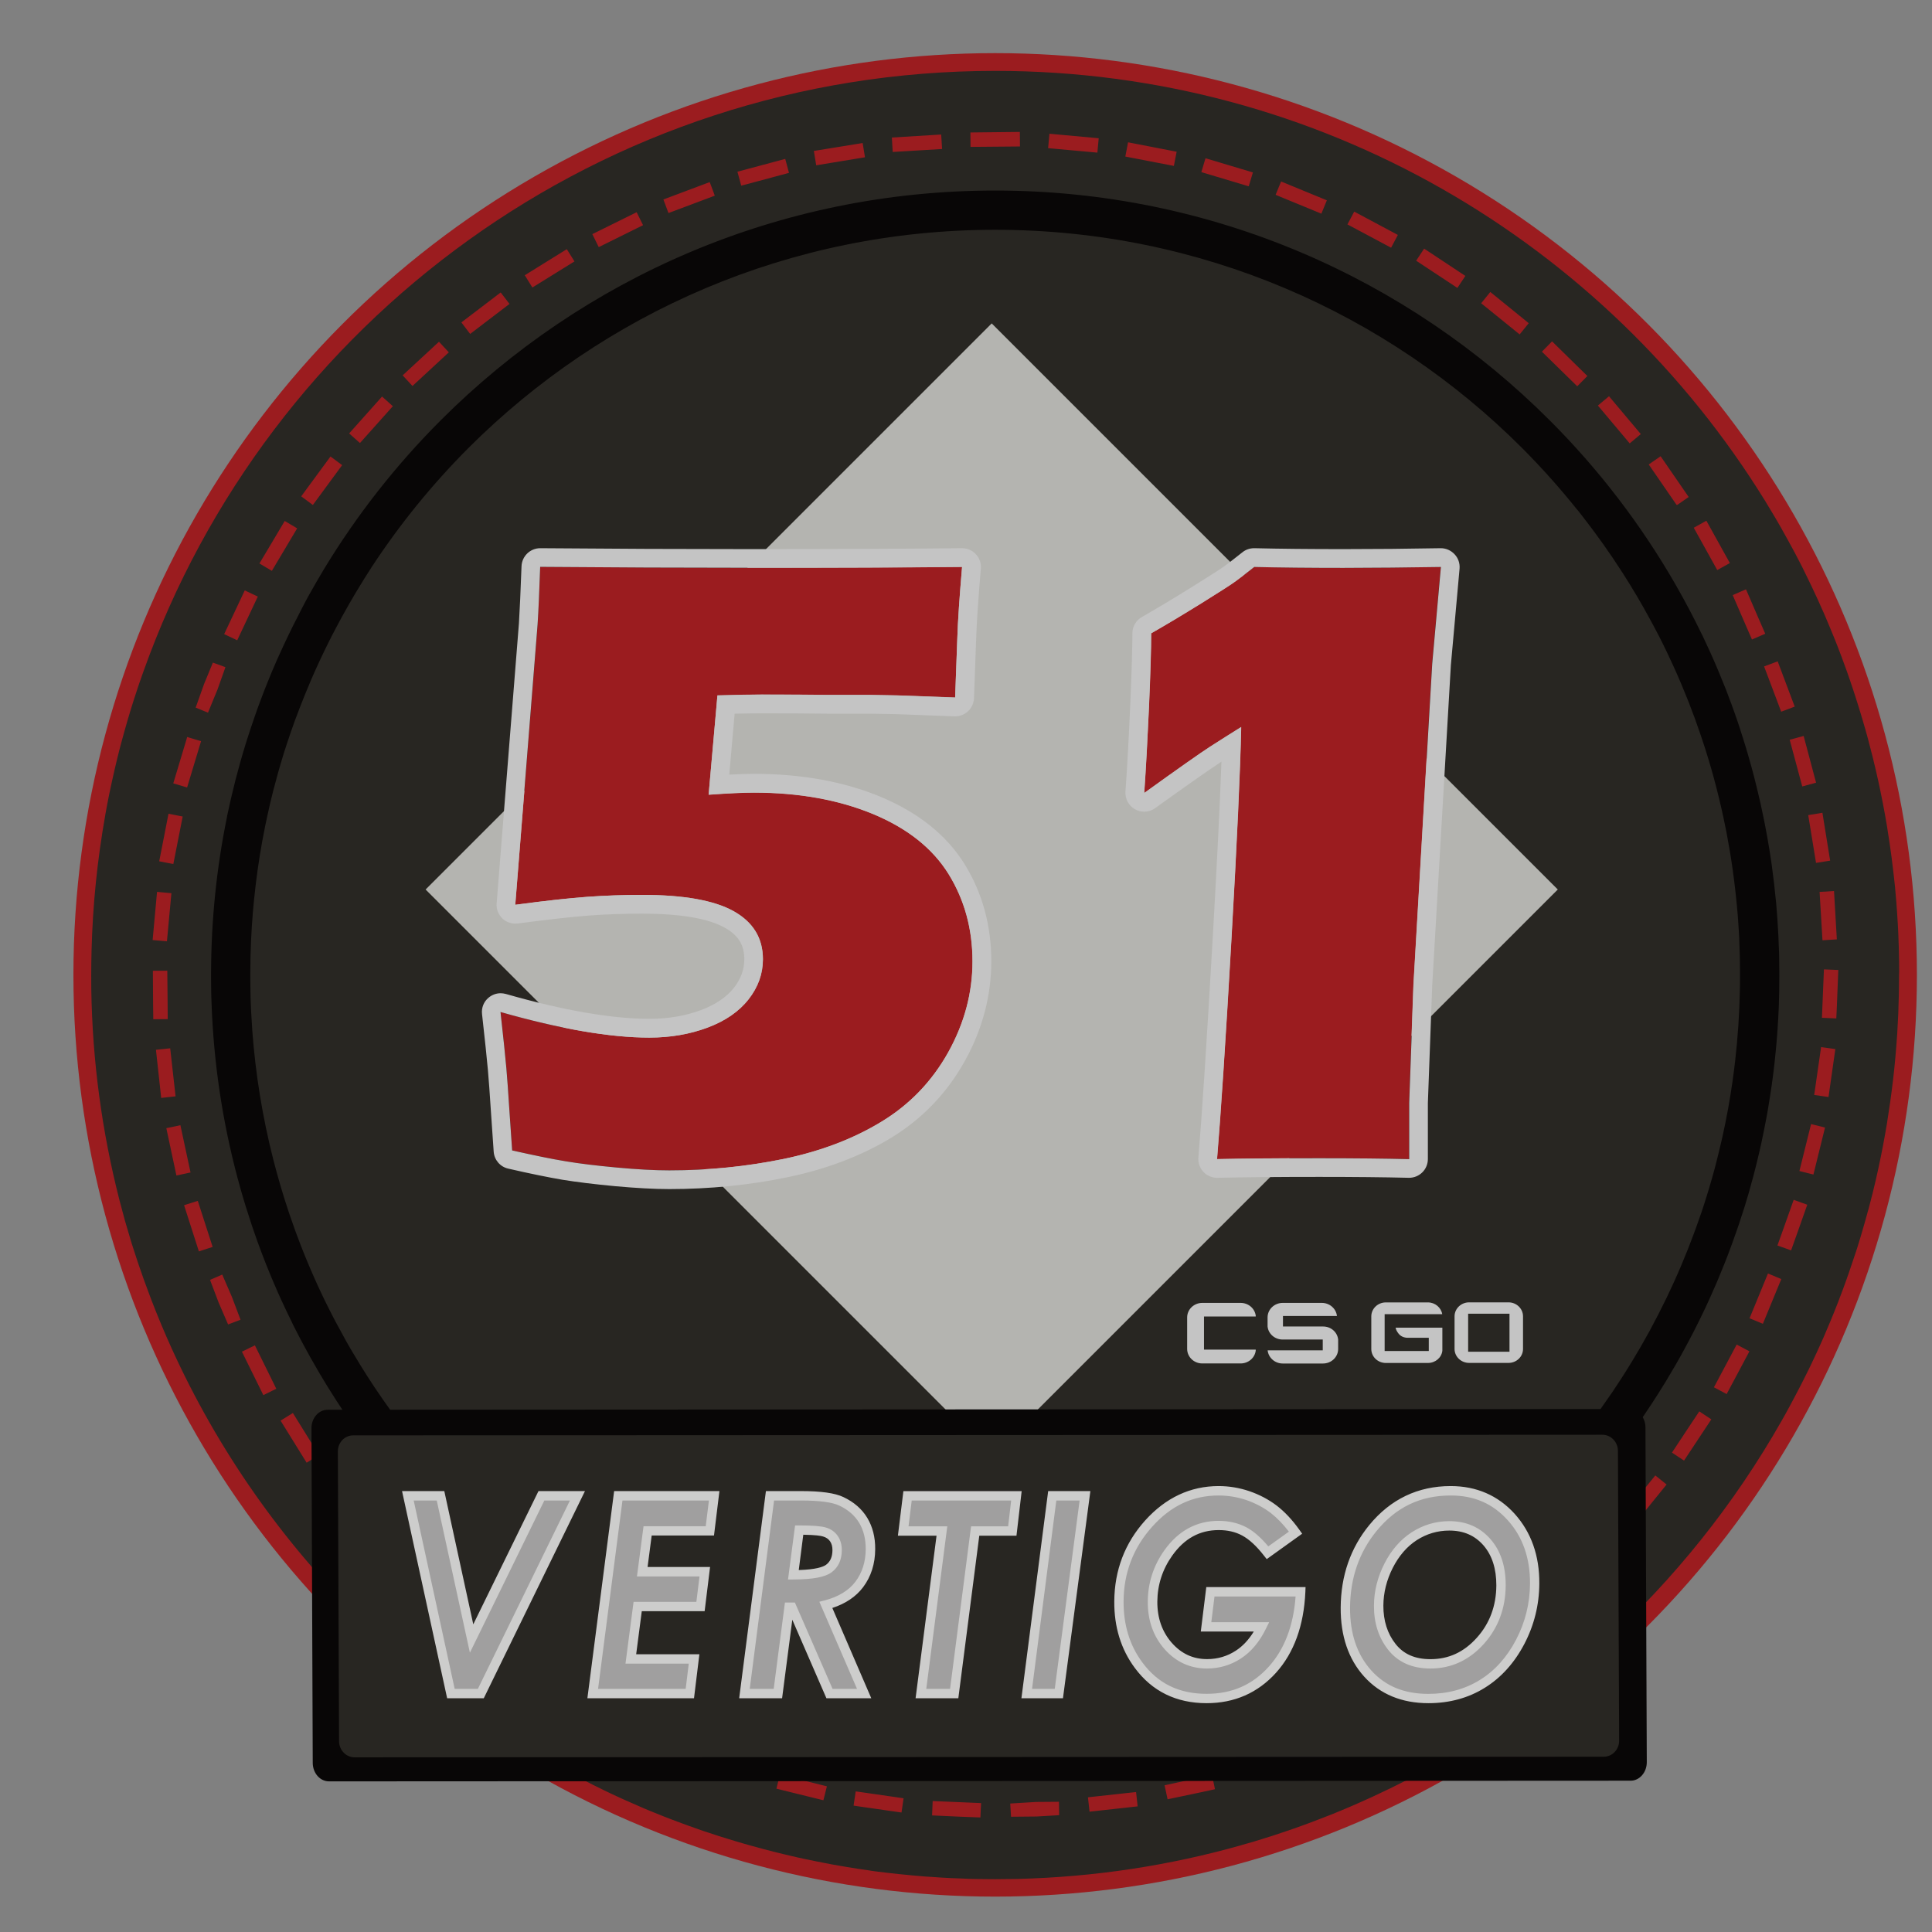<?xml version="1.0" encoding="utf-8"?>
<!-- Generator: Adobe Illustrator 16.0.0, SVG Export Plug-In . SVG Version: 6.00 Build 0)  -->
<!DOCTYPE svg PUBLIC "-//W3C//DTD SVG 1.1//EN" "http://www.w3.org/Graphics/SVG/1.1/DTD/svg11.dtd">
<svg version="1.1" id="Layer_1" xmlns="http://www.w3.org/2000/svg" xmlns:xlink="http://www.w3.org/1999/xlink" x="0px" y="0px"
	 width="32px" height="32px" viewBox="0 0 32 32" enable-background="new 0 0 32 32" xml:space="preserve">
<rect x="0" y="0" width="32" height="32" fill="#808080" stroke="none"/>
<g id="Shape_24_2_">
	<g>
		<circle fill-rule="evenodd" clip-rule="evenodd" fill="#9B1C1F" cx="16.483" cy="16.147" r="15.267"/>
	</g>
</g>
<g id="Shape_24_copy_2_">
	<g>
		<circle fill-rule="evenodd" clip-rule="evenodd" fill="#080606" cx="16.336" cy="16.098" r="13.32"/>
	</g>
</g>
<g id="Shape_23_2_">
	<g>
		<path fill-rule="evenodd" clip-rule="evenodd" fill="#282622" d="M31.456,16.094c0-0.104-0.001-0.208-0.004-0.313
			c-0.001-0.073-0.004-0.147-0.007-0.221c-0.002-0.045-0.002-0.09-0.005-0.134c0-0.007,0-0.014-0.001-0.019
			c-0.001-0.038-0.004-0.076-0.006-0.114c-0.004-0.067-0.008-0.135-0.013-0.202c-0.004-0.051-0.007-0.101-0.011-0.151
			c-0.006-0.084-0.014-0.169-0.022-0.254c-0.006-0.063-0.014-0.128-0.021-0.192c-0.004-0.033-0.008-0.067-0.012-0.102
			c-0.015-0.131-0.032-0.26-0.051-0.39c-0.001-0.012-0.003-0.023-0.005-0.035c-0.011-0.073-0.022-0.146-0.034-0.219
			c-0.002-0.017-0.005-0.032-0.007-0.048c-0.022-0.136-0.047-0.271-0.073-0.406c-0.003-0.015-0.005-0.03-0.009-0.044
			c-0.042-0.217-0.09-0.434-0.142-0.646c-0.005-0.022-0.011-0.045-0.016-0.066c-0.051-0.207-0.106-0.412-0.167-0.615
			c-0.009-0.03-0.018-0.062-0.028-0.094c-0.03-0.101-0.062-0.201-0.094-0.301c-0.012-0.036-0.023-0.073-0.035-0.108
			c-0.018-0.057-0.038-0.113-0.057-0.169c-0.015-0.043-0.03-0.087-0.045-0.129c-0.028-0.079-0.058-0.159-0.087-0.238
			c-0.019-0.05-0.038-0.101-0.057-0.15c-0.019-0.048-0.038-0.097-0.057-0.145c-0.026-0.065-0.053-0.13-0.08-0.194
			c-0.023-0.055-0.046-0.109-0.069-0.164c-0.024-0.058-0.049-0.114-0.075-0.17c-0.018-0.041-0.036-0.082-0.054-0.122
			c-0.038-0.083-0.076-0.165-0.115-0.246c-0.017-0.037-0.035-0.072-0.052-0.107c-0.03-0.063-0.061-0.125-0.092-0.188
			c-0.017-0.031-0.033-0.063-0.049-0.096c-0.043-0.084-0.087-0.167-0.132-0.249c-0.018-0.033-0.036-0.065-0.054-0.099
			c-0.039-0.071-0.078-0.141-0.117-0.21c-0.016-0.028-0.032-0.056-0.048-0.084c-0.044-0.078-0.09-0.153-0.136-0.229
			c-0.018-0.031-0.037-0.062-0.055-0.091c-0.01-0.017-0.02-0.033-0.029-0.05h-0.001c-2.637-4.271-7.36-7.116-12.748-7.116
			c-6.507,0-12.044,4.151-14.109,9.95c-0.005,0.013-0.009,0.026-0.014,0.039c-0.042,0.117-0.082,0.234-0.12,0.353
			c-0.01,0.031-0.02,0.061-0.03,0.092c-0.018,0.057-0.036,0.113-0.053,0.17c-0.017,0.055-0.033,0.11-0.049,0.165
			c-0.019,0.063-0.037,0.126-0.054,0.19c-0.019,0.069-0.038,0.139-0.057,0.209c-0.01,0.036-0.019,0.072-0.028,0.108
			c-0.025,0.101-0.05,0.201-0.073,0.302c-0.004,0.016-0.007,0.03-0.01,0.045C1.864,12.899,1.841,13,1.82,13.103l-0.009,0.041
			c-0.024,0.117-0.046,0.233-0.067,0.352c0,0.001,0,0.001,0,0.002c-0.131,0.736-0.209,1.489-0.228,2.257v0.011
			c-0.003,0.127-0.005,0.254-0.005,0.381c0,0,0,0,0,0.001c0,0.006,0,0.011,0,0.016c0,0.073,0,0.145,0.001,0.218
			c0.018,1.198,0.178,2.362,0.462,3.478c0.001,0.005,0.002,0.011,0.004,0.016c0.029,0.113,0.06,0.228,0.091,0.34
			c0.004,0.014,0.008,0.027,0.012,0.041c0.027,0.096,0.055,0.19,0.084,0.285c0.006,0.021,0.012,0.042,0.019,0.062
			c0.03,0.095,0.06,0.188,0.092,0.283c0.013,0.039,0.026,0.078,0.04,0.117c0.021,0.063,0.042,0.124,0.065,0.186
			c0.026,0.072,0.053,0.146,0.08,0.217c0.015,0.043,0.031,0.086,0.048,0.128c0.022,0.059,0.045,0.117,0.069,0.176
			c0.005,0.015,0.011,0.028,0.017,0.042c0.051,0.126,0.103,0.252,0.157,0.376c0.004,0.008,0.008,0.019,0.012,0.027
			c0.75,1.711,1.808,3.251,3.102,4.552v2.255c0,0.127,0.082,0.23,0.181,0.23h3.081c0.168,0.096,0.339,0.188,0.512,0.276H9.639
			c0.006,0.004,0.013,0.007,0.02,0.01c0.007,0.005,0.015,0.008,0.022,0.012c0.095,0.049,0.19,0.096,0.286,0.143
			c0.011,0.005,0.021,0.011,0.032,0.016c0.097,0.047,0.194,0.093,0.292,0.137c0.018,0.008,0.036,0.016,0.053,0.024
			c0.098,0.044,0.196,0.087,0.294,0.129c0.012,0.005,0.024,0.01,0.037,0.016c0.091,0.038,0.183,0.076,0.275,0.112
			c0.017,0.006,0.034,0.014,0.052,0.021c0.094,0.037,0.189,0.073,0.285,0.108c0.027,0.01,0.054,0.02,0.081,0.03
			c0.093,0.033,0.186,0.066,0.279,0.099c0.027,0.009,0.054,0.018,0.08,0.026c0.075,0.024,0.149,0.05,0.224,0.073
			c0.032,0.011,0.065,0.021,0.098,0.03c0.085,0.027,0.172,0.053,0.259,0.078c0.042,0.013,0.085,0.024,0.127,0.036
			c0.072,0.02,0.144,0.04,0.216,0.059c0.058,0.016,0.116,0.03,0.174,0.045c0.05,0.013,0.101,0.025,0.151,0.037
			c0.078,0.019,0.157,0.036,0.235,0.055c0.049,0.011,0.097,0.021,0.146,0.032c0.059,0.012,0.118,0.024,0.178,0.036
			c0.034,0.007,0.067,0.013,0.102,0.02c0.104,0.021,0.207,0.04,0.312,0.057c0.029,0.006,0.058,0.011,0.087,0.015
			c0.122,0.021,0.245,0.039,0.367,0.056c0.013,0.003,0.027,0.005,0.041,0.007c0.07,0.009,0.139,0.019,0.208,0.026
			c0.017,0.001,0.034,0.004,0.05,0.006c0.122,0.015,0.244,0.027,0.366,0.038c0.028,0.004,0.056,0.006,0.083,0.008
			c0.109,0.011,0.22,0.019,0.331,0.025c0.032,0.002,0.065,0.005,0.097,0.007c0.061,0.003,0.123,0.007,0.184,0.01
			c0.055,0.003,0.11,0.005,0.165,0.006c0.074,0.004,0.148,0.006,0.223,0.008c0.067,0.001,0.134,0.002,0.201,0.002
			c0.038,0.001,0.077,0.001,0.115,0.001h0.016c0.1,0,0.201-0.001,0.3-0.003c0.022,0,0.045-0.001,0.067-0.001
			c1.281-0.031,2.522-0.223,3.704-0.557c0.007-0.002,0.014-0.004,0.021-0.007c0.115-0.031,0.229-0.064,0.343-0.101
			c0.001,0,0.001-0.001,0.001-0.001c0.102-0.03,0.204-0.063,0.305-0.098c0.025-0.009,0.05-0.017,0.075-0.025
			c0.091-0.03,0.181-0.063,0.271-0.095c0.038-0.014,0.075-0.027,0.112-0.041c0.066-0.024,0.133-0.05,0.199-0.076
			c0.062-0.023,0.124-0.048,0.186-0.072c0.044-0.019,0.087-0.035,0.131-0.054c0.103-0.043,0.205-0.086,0.306-0.131
			c0.015-0.006,0.031-0.013,0.045-0.02c0.064-0.028,0.127-0.057,0.191-0.086c0.005-0.002,0.009-0.004,0.014-0.007
			c0.371-0.171,0.733-0.357,1.086-0.557h2.526c0.1,0,0.181-0.104,0.181-0.23v-1.727c1.176-1.069,2.178-2.321,2.965-3.708
			c0,0,0,0,0,0c0.04-0.069,0.079-0.141,0.117-0.211c0.018-0.033,0.036-0.066,0.054-0.1c0.032-0.06,0.063-0.12,0.095-0.18
			c0.019-0.036,0.038-0.072,0.057-0.11c0.041-0.081,0.082-0.162,0.123-0.245c0.018-0.038,0.036-0.075,0.054-0.113
			c0.027-0.058,0.054-0.115,0.081-0.172c0.018-0.04,0.036-0.079,0.054-0.119c0.037-0.081,0.073-0.162,0.107-0.245
			c0.02-0.044,0.038-0.088,0.056-0.132c0.022-0.052,0.043-0.104,0.065-0.158c0.022-0.056,0.044-0.111,0.066-0.167
			c0.027-0.068,0.052-0.137,0.078-0.205c0.019-0.052,0.038-0.102,0.056-0.154c0.016-0.044,0.032-0.088,0.047-0.133
			c0.031-0.089,0.062-0.18,0.091-0.27c0.013-0.038,0.025-0.078,0.039-0.116c0.019-0.061,0.037-0.12,0.056-0.181
			c0.009-0.031,0.019-0.063,0.028-0.095c0.034-0.114,0.066-0.229,0.098-0.345c0.006-0.021,0.012-0.042,0.018-0.064
			c0.019-0.069,0.037-0.139,0.054-0.209c0.003-0.013,0.006-0.025,0.01-0.039c0.034-0.139,0.067-0.277,0.097-0.418
			c0.002-0.011,0.004-0.021,0.006-0.03c0.05-0.23,0.094-0.464,0.133-0.698c0-0.005,0.001-0.008,0.002-0.012
			c0.038-0.236,0.072-0.475,0.1-0.714c0.001-0.004,0.001-0.01,0.002-0.015c0.027-0.233,0.048-0.468,0.064-0.704
			c0.001-0.018,0.003-0.036,0.004-0.054c0.014-0.219,0.023-0.437,0.027-0.657c0.001-0.049,0.002-0.1,0.002-0.148
			c0.001-0.053,0.001-0.105,0.001-0.158v-0.007C31.456,16.128,31.456,16.111,31.456,16.094z M30.382,14.842
			c0.014,0.239,0.028,0.479,0.042,0.717c-0.079,0.005-0.159,0.009-0.238,0.015c-0.016-0.267-0.032-0.534-0.048-0.801l0.239-0.015
			C30.379,14.786,30.38,14.814,30.382,14.842z M30.185,13.462c0.043,0.265,0.085,0.528,0.128,0.793
			c-0.079,0.013-0.157,0.024-0.234,0.037c-0.043-0.264-0.086-0.527-0.129-0.791C30.028,13.487,30.106,13.475,30.185,13.462z
			 M29.874,12.19c0.069,0.258,0.138,0.517,0.206,0.774c-0.077,0.021-0.153,0.041-0.229,0.062c-0.069-0.258-0.139-0.516-0.208-0.773
			C29.72,12.231,29.797,12.211,29.874,12.19z M29.444,10.954c0.094,0.25,0.188,0.499,0.282,0.75
			c-0.075,0.027-0.149,0.057-0.224,0.084c-0.094-0.25-0.189-0.501-0.283-0.75C29.295,11.01,29.37,10.981,29.444,10.954z
			 M28.919,9.761c0.063,0.145,0.125,0.289,0.188,0.435c0.044,0.1,0.087,0.2,0.131,0.301c-0.073,0.031-0.146,0.063-0.22,0.095
			c-0.037-0.083-0.073-0.167-0.109-0.25c-0.07-0.162-0.14-0.323-0.21-0.485C28.772,9.824,28.846,9.792,28.919,9.761z M28.263,8.625
			c0.13,0.233,0.26,0.468,0.389,0.701c-0.07,0.038-0.139,0.078-0.209,0.116c-0.13-0.234-0.259-0.467-0.389-0.701
			C28.124,8.702,28.193,8.664,28.263,8.625z M27.505,7.557c0.155,0.225,0.31,0.449,0.465,0.675c-0.063,0.043-0.125,0.086-0.188,0.13
			h-0.013c-0.154-0.223-0.307-0.445-0.461-0.669C27.373,7.647,27.439,7.602,27.505,7.557z M26.65,6.563
			c0.175,0.209,0.351,0.418,0.527,0.627c-0.061,0.052-0.122,0.103-0.184,0.154c-0.175-0.209-0.352-0.418-0.527-0.627
			C26.528,6.666,26.589,6.615,26.65,6.563z M25.707,5.654c0.195,0.191,0.39,0.382,0.585,0.574c-0.057,0.057-0.112,0.113-0.168,0.17
			c-0.195-0.19-0.39-0.382-0.585-0.573C25.595,5.769,25.651,5.711,25.707,5.654z M24.684,4.836c0.212,0.173,0.424,0.344,0.637,0.517
			c-0.05,0.062-0.101,0.124-0.151,0.186c-0.212-0.172-0.425-0.343-0.637-0.516C24.583,4.961,24.633,4.898,24.684,4.836z
			 M23.588,4.118c0.228,0.151,0.456,0.301,0.683,0.452c-0.044,0.067-0.088,0.134-0.132,0.199c-0.228-0.15-0.456-0.301-0.683-0.451
			C23.5,4.251,23.544,4.185,23.588,4.118z M22.43,3.505c0.241,0.129,0.482,0.257,0.723,0.386c-0.037,0.069-0.075,0.141-0.112,0.212
			c-0.241-0.129-0.482-0.257-0.723-0.386C22.355,3.646,22.393,3.576,22.43,3.505z M21.219,3.006
			c0.252,0.104,0.505,0.207,0.758,0.312c-0.03,0.073-0.061,0.147-0.091,0.221c-0.253-0.104-0.505-0.207-0.758-0.312
			C21.159,3.153,21.189,3.079,21.219,3.006z M19.967,2.621c0.262,0.078,0.523,0.157,0.785,0.235
			c-0.023,0.076-0.046,0.153-0.069,0.23c-0.262-0.079-0.523-0.157-0.785-0.235C19.921,2.774,19.944,2.697,19.967,2.621z
			 M18.684,2.357c0.268,0.052,0.536,0.104,0.805,0.156c-0.016,0.078-0.031,0.157-0.046,0.235c-0.268-0.052-0.536-0.104-0.804-0.155
			C18.654,2.515,18.669,2.437,18.684,2.357z M17.382,2.215l0.816,0.075l-0.022,0.238L17.36,2.454L17.382,2.215z M16.892,2.185
			l0.002,0.241l-0.819,0.007l-0.002-0.239L16.892,2.185z M15.589,2.228c0.005,0.08,0.01,0.159,0.015,0.24
			c-0.272,0.016-0.545,0.032-0.818,0.049c-0.004-0.08-0.009-0.159-0.014-0.239C15.044,2.261,15.316,2.244,15.589,2.228z
			 M14.288,2.369c0.013,0.079,0.026,0.158,0.039,0.236c-0.27,0.044-0.539,0.089-0.808,0.133C13.505,2.659,13.493,2.58,13.48,2.5
			C13.749,2.457,14.019,2.413,14.288,2.369z M13.006,2.632c0.021,0.077,0.042,0.155,0.062,0.231
			c-0.264,0.071-0.527,0.143-0.791,0.212c-0.021-0.076-0.042-0.154-0.063-0.231C12.479,2.773,12.743,2.703,13.006,2.632z
			 M11.755,3.016c0.028,0.074,0.057,0.149,0.084,0.225c-0.255,0.096-0.511,0.192-0.767,0.288c-0.028-0.074-0.056-0.149-0.084-0.225
			C11.244,3.208,11.499,3.111,11.755,3.016z M10.545,3.515c0.035,0.072,0.071,0.144,0.106,0.215L9.917,4.093
			c-0.035-0.071-0.07-0.144-0.106-0.215C10.056,3.757,10.3,3.636,10.545,3.515z M9.388,4.127C9.43,4.194,9.473,4.262,9.515,4.33
			C9.283,4.475,9.05,4.618,8.818,4.762C8.776,4.694,8.734,4.626,8.692,4.559C8.924,4.414,9.156,4.271,9.388,4.127z M8.293,4.844
			c0.049,0.063,0.097,0.127,0.146,0.19C8.222,5.2,8.004,5.365,7.787,5.531C7.739,5.468,7.69,5.403,7.642,5.34
			C7.859,5.175,8.076,5.01,8.293,4.844z M7.271,5.66c0.055,0.059,0.108,0.118,0.163,0.176C7.233,6.021,7.032,6.207,6.832,6.393
			c-0.054-0.06-0.108-0.117-0.163-0.176C6.87,6.031,7.07,5.846,7.271,5.66z M6.328,6.568c0.06,0.054,0.119,0.106,0.179,0.16
			c-0.182,0.204-0.364,0.407-0.545,0.61c-0.06-0.054-0.12-0.106-0.179-0.159C5.964,6.977,6.146,6.772,6.328,6.568z M5.474,7.561
			c0.064,0.047,0.129,0.094,0.193,0.143c-0.162,0.221-0.324,0.439-0.485,0.66C5.118,8.316,5.053,8.268,4.989,8.221
			C5.151,8,5.313,7.781,5.474,7.561z M4.716,8.629c0.068,0.04,0.138,0.081,0.206,0.122c-0.14,0.235-0.279,0.47-0.419,0.704
			C4.434,9.414,4.365,9.373,4.297,9.333C4.437,9.098,4.576,8.863,4.716,8.629z M4.054,9.779C4.126,9.812,4.198,9.847,4.27,9.881
			c-0.113,0.241-0.227,0.482-0.341,0.724c-0.072-0.033-0.144-0.067-0.216-0.102C3.826,10.263,3.94,10.02,4.054,9.779z M3.379,11.332
			c0.049-0.118,0.098-0.237,0.147-0.357c0.07,0.026,0.139,0.051,0.208,0.075c-0.043,0.123-0.087,0.246-0.131,0.369
			c-0.053,0.129-0.106,0.257-0.158,0.385c-0.067-0.028-0.136-0.056-0.204-0.084C3.287,11.59,3.333,11.461,3.379,11.332z
			 M3.088,12.249c0.004-0.014,0.008-0.028,0.012-0.042c0.077,0.023,0.154,0.046,0.23,0.069c-0.001,0.002-0.001,0.004-0.002,0.008
			c-0.076,0.253-0.153,0.506-0.229,0.759c-0.076-0.022-0.153-0.046-0.229-0.068C2.942,12.733,3.015,12.491,3.088,12.249z
			 M2.791,13.478c0.078,0.016,0.157,0.031,0.235,0.046c-0.052,0.263-0.104,0.524-0.155,0.787c-0.078-0.016-0.156-0.03-0.234-0.045
			C2.688,14.002,2.739,13.74,2.791,13.478z M2.601,14.772c0.08,0.008,0.159,0.015,0.238,0.022c-0.024,0.266-0.05,0.532-0.074,0.797
			c-0.079-0.006-0.158-0.014-0.237-0.021C2.552,15.305,2.576,15.039,2.601,14.772z M2.539,16.882
			c-0.001-0.076-0.002-0.152-0.003-0.228c-0.001-0.191-0.002-0.383-0.004-0.575c0.08,0,0.159-0.001,0.239-0.001
			c0.001,0.171,0.003,0.343,0.005,0.514c0,0.096,0.001,0.191,0.002,0.288C2.698,16.881,2.619,16.881,2.539,16.882z M2.67,18.185
			c-0.029-0.265-0.058-0.531-0.087-0.797c0.079-0.009,0.157-0.017,0.236-0.025c0.03,0.265,0.059,0.53,0.089,0.796
			C2.829,18.167,2.75,18.177,2.67,18.185z M2.755,18.686c0.078-0.016,0.155-0.033,0.233-0.049c0.056,0.261,0.112,0.521,0.168,0.783
			C3.078,19.437,3,19.454,2.922,19.47C2.867,19.209,2.811,18.946,2.755,18.686z M3.049,19.962c0.075-0.023,0.151-0.048,0.227-0.072
			c0.082,0.255,0.164,0.509,0.246,0.763c-0.076,0.024-0.152,0.049-0.228,0.074C3.211,20.472,3.13,20.217,3.049,19.962z
			 M3.778,21.937c-0.052-0.121-0.104-0.242-0.157-0.363c-0.047-0.125-0.095-0.25-0.142-0.375c0.067-0.03,0.135-0.059,0.202-0.088
			l0.161,0.372c0.047,0.125,0.095,0.251,0.142,0.376C3.916,21.885,3.847,21.911,3.778,21.937z M4.362,23.108
			c-0.118-0.24-0.236-0.479-0.355-0.72l0.215-0.105c0.118,0.239,0.236,0.479,0.354,0.719C4.505,23.037,4.434,23.072,4.362,23.108z
			 M5.079,24.227c-0.144-0.232-0.288-0.465-0.432-0.697c0.068-0.041,0.136-0.084,0.204-0.126c0.144,0.232,0.288,0.465,0.432,0.696
			C5.215,24.142,5.147,24.184,5.079,24.227z M5.867,25.229c-0.158-0.207-0.317-0.415-0.475-0.623
			c0.063-0.049,0.127-0.097,0.19-0.146c0.095,0.125,0.19,0.249,0.285,0.374V25.229z M12.397,29.466h-0.019l-0.01,0.028
			c-0.006-0.002-0.012-0.005-0.018-0.007l-0.06-0.021h0l-0.677-0.24c0.004-0.012,0.008-0.023,0.013-0.036h0.601
			c0.08,0.028,0.159,0.058,0.238,0.085C12.443,29.339,12.42,29.403,12.397,29.466z M13.638,29.818
			c-0.159-0.039-0.319-0.078-0.479-0.118c-0.1-0.024-0.199-0.05-0.299-0.074c0.019-0.077,0.039-0.154,0.058-0.232
			c0.26,0.064,0.519,0.128,0.778,0.193C13.676,29.664,13.657,29.741,13.638,29.818z M14.932,30.021
			c-0.228-0.032-0.457-0.065-0.685-0.098c-0.037-0.005-0.073-0.011-0.109-0.016c0.012-0.079,0.023-0.158,0.035-0.236
			c0.042,0.005,0.085,0.012,0.127,0.018c0.222,0.031,0.444,0.063,0.666,0.096C14.955,29.864,14.943,29.943,14.932,30.021z
			 M16.239,30.103c-0.114-0.004-0.227-0.008-0.341-0.013l-0.46-0.021l0.01-0.238c0.159,0.007,0.318,0.013,0.477,0.02l0.325,0.014
			C16.245,29.944,16.242,30.023,16.239,30.103z M17.17,30.087c-0.141,0.001-0.283,0.003-0.424,0.004l-0.013-0.219l0.429-0.026
			c0.126-0.001,0.252-0.002,0.378-0.003c0.001,0.074,0.001,0.147,0.003,0.222L17.17,30.087z M18.601,29.946
			c-0.185,0.02-0.37,0.04-0.555,0.061c-0.009-0.079-0.017-0.159-0.026-0.238c0.207-0.022,0.414-0.046,0.62-0.068
			c0.059-0.006,0.118-0.013,0.177-0.019l0.026,0.237C18.763,29.928,18.682,29.937,18.601,29.946z M19.909,29.682
			c-0.19,0.039-0.38,0.08-0.57,0.12c-0.017-0.078-0.033-0.155-0.05-0.232l0.477-0.104h-0.001c0.108-0.023,0.217-0.046,0.326-0.069
			c0.005,0.023,0.01,0.046,0.015,0.069h-0.018l0.036,0.169C20.053,29.65,19.981,29.666,19.909,29.682z M20.607,29.478
			c-0.025-0.075-0.049-0.152-0.074-0.229c0.063-0.02,0.125-0.04,0.187-0.06h0.654c0.004,0.014,0.008,0.026,0.012,0.038
			C21.127,29.311,20.867,29.395,20.607,29.478z M26.368,23.656h-0.096c0.07-0.091,0.139-0.184,0.207-0.276h0.001
			c0.016-0.021,0.031-0.044,0.046-0.065c0.013-0.018,0.026-0.036,0.039-0.056c0.044-0.062,0.088-0.125,0.131-0.188l0.026-0.038
			c0.105-0.157,0.208-0.316,0.306-0.479c0.006-0.011,0.012-0.021,0.019-0.031c0.042-0.069,0.084-0.14,0.125-0.211
			c0.009-0.016,0.017-0.03,0.026-0.046c0.041-0.071,0.082-0.145,0.122-0.217c0.005-0.01,0.01-0.02,0.015-0.028
			c0.09-0.167,0.177-0.336,0.26-0.507c0.008-0.016,0.015-0.032,0.023-0.048c0.032-0.067,0.064-0.135,0.095-0.203
			c0.01-0.021,0.02-0.044,0.03-0.066c0.03-0.066,0.059-0.133,0.088-0.2c0.008-0.02,0.017-0.039,0.024-0.058
			c0.036-0.085,0.071-0.171,0.105-0.256c0.006-0.015,0.011-0.029,0.017-0.044c0.027-0.068,0.054-0.139,0.079-0.208
			c0.012-0.034,0.025-0.068,0.038-0.103c0.018-0.05,0.036-0.101,0.053-0.15c0.014-0.04,0.027-0.081,0.042-0.12
			c0.015-0.045,0.029-0.09,0.044-0.135c0.014-0.043,0.028-0.087,0.041-0.131c0.011-0.035,0.021-0.07,0.032-0.105
			c0.03-0.1,0.059-0.2,0.086-0.301c0.007-0.027,0.015-0.053,0.021-0.079c0.016-0.06,0.031-0.119,0.045-0.179
			c0.006-0.025,0.012-0.05,0.018-0.074c0.016-0.063,0.031-0.126,0.045-0.19c0.003-0.014,0.007-0.029,0.01-0.044
			c0.067-0.304,0.123-0.611,0.167-0.922c0.001-0.006,0.002-0.012,0.002-0.019c0.056-0.394,0.092-0.794,0.109-1.197
			c0.001-0.021,0.001-0.041,0.002-0.061c0.002-0.067,0.004-0.133,0.006-0.199c0.001-0.03,0.001-0.06,0.002-0.088
			c0-0.062,0.001-0.122,0.001-0.184v-0.004c0-0.013,0-0.025,0-0.038c0-0.087-0.001-0.175-0.003-0.263
			c-0.001-0.06-0.004-0.119-0.006-0.178c-0.001-0.038-0.002-0.077-0.004-0.115c0-0.004,0-0.01,0-0.014
			c-0.002-0.045-0.005-0.09-0.008-0.135c-0.003-0.048-0.005-0.094-0.009-0.139c-0.003-0.057-0.008-0.112-0.013-0.168
			c-0.002-0.033-0.005-0.065-0.009-0.099c-0.006-0.062-0.012-0.125-0.019-0.187c-0.001-0.018-0.004-0.035-0.006-0.053
			c-0.025-0.225-0.056-0.448-0.093-0.67c-0.002-0.013-0.004-0.025-0.007-0.038c-0.012-0.07-0.024-0.139-0.037-0.206
			c-0.003-0.019-0.007-0.038-0.01-0.057c-0.014-0.068-0.027-0.136-0.042-0.203c-0.002-0.012-0.005-0.023-0.007-0.036
			c-0.045-0.209-0.095-0.416-0.15-0.621c-0.008-0.029-0.016-0.06-0.024-0.09c-0.015-0.052-0.03-0.104-0.045-0.157
			c-0.011-0.036-0.022-0.073-0.033-0.111c-0.015-0.048-0.029-0.095-0.044-0.143c-0.015-0.048-0.031-0.095-0.046-0.141
			c-0.013-0.039-0.025-0.077-0.038-0.114c-0.028-0.083-0.057-0.164-0.086-0.245c-0.01-0.03-0.021-0.06-0.033-0.088
			c-0.022-0.061-0.044-0.119-0.067-0.178c-0.011-0.029-0.022-0.058-0.034-0.086c-0.025-0.063-0.051-0.126-0.077-0.188
			c-0.009-0.022-0.019-0.044-0.027-0.065c-0.074-0.176-0.153-0.35-0.235-0.521c-0.003-0.005-0.005-0.011-0.008-0.016
			c-0.039-0.082-0.079-0.161-0.119-0.241c-0.006-0.011-0.011-0.021-0.017-0.032c-0.042-0.08-0.083-0.16-0.127-0.239
			c-0.002-0.005-0.003-0.008-0.006-0.011c-0.141-0.261-0.291-0.514-0.449-0.761c-0.003-0.004-0.005-0.008-0.007-0.011
			c-0.211-0.329-0.437-0.646-0.676-0.952c-0.005-0.007-0.01-0.014-0.015-0.019c-0.021-0.026-0.041-0.054-0.063-0.079h-0.001
			c-0.285-0.356-0.589-0.696-0.911-1.019c-2.233-2.233-5.317-3.613-8.724-3.613s-6.491,1.38-8.725,3.613
			c-0.601,0.602-1.141,1.266-1.608,1.98c0,0.001-0.001,0.002-0.002,0.003C6.107,9.47,6.067,9.532,6.026,9.597
			C6.024,9.6,6.022,9.604,6.021,9.606c-0.164,0.263-0.318,0.531-0.462,0.805c-0.002,0.004-0.004,0.009-0.006,0.012
			c-0.036,0.067-0.07,0.135-0.104,0.202c-0.002,0.003-0.004,0.008-0.006,0.012c-0.102,0.205-0.199,0.412-0.29,0.623
			c-0.002,0.005-0.005,0.011-0.007,0.017c-0.026,0.061-0.051,0.12-0.076,0.182c-0.009,0.021-0.018,0.044-0.027,0.066
			c-0.022,0.056-0.045,0.112-0.067,0.169c-0.01,0.025-0.02,0.052-0.03,0.079C4.904,11.88,4.863,11.99,4.826,12.1
			c-0.008,0.021-0.015,0.042-0.022,0.063c-0.014,0.041-0.028,0.083-0.042,0.125c-0.015,0.047-0.031,0.093-0.046,0.14
			c-0.012,0.039-0.024,0.078-0.036,0.117c-0.016,0.054-0.032,0.107-0.048,0.162c-0.01,0.032-0.019,0.064-0.028,0.098
			c-0.022,0.079-0.043,0.158-0.064,0.238c-0.002,0.009-0.004,0.017-0.007,0.024c-0.024,0.095-0.047,0.188-0.069,0.284
			c-0.003,0.012-0.005,0.022-0.007,0.033c-0.02,0.084-0.038,0.17-0.056,0.256c-0.003,0.014-0.006,0.027-0.009,0.042
			c-0.019,0.092-0.036,0.184-0.053,0.275c0,0.002,0,0.005-0.001,0.008c-0.054,0.303-0.097,0.608-0.128,0.918
			c0,0.001-0.001,0.002-0.001,0.003c-0.031,0.307-0.051,0.615-0.059,0.928c0,0.013,0,0.024-0.001,0.038
			c-0.002,0.084-0.003,0.17-0.003,0.254c0,0.015,0,0.027,0,0.041c0,0.012,0,0.023,0,0.035c0,0.046,0,0.092,0.001,0.139
			c0.001,0.043,0.001,0.087,0.002,0.131c0,0.03,0.001,0.062,0.002,0.093c0.002,0.059,0.004,0.118,0.007,0.177
			c0,0.007,0.001,0.014,0.001,0.02c0,0.008,0.001,0.015,0.001,0.022c0.005,0.098,0.011,0.195,0.018,0.292c0,0.002,0,0.004,0,0.006
			c0.054,0.734,0.172,1.452,0.349,2.146c0.001,0.003,0.002,0.006,0.003,0.011c0.074,0.287,0.157,0.572,0.251,0.852
			c0.007,0.021,0.015,0.042,0.021,0.062c0.023,0.067,0.046,0.134,0.07,0.2c0.01,0.028,0.02,0.055,0.03,0.083
			c0.023,0.063,0.046,0.125,0.07,0.186c0.01,0.027,0.02,0.053,0.031,0.079c0.032,0.079,0.063,0.16,0.097,0.239
			c0.016,0.038,0.033,0.077,0.049,0.115c0.019,0.043,0.038,0.086,0.056,0.129c0.021,0.045,0.041,0.09,0.061,0.135l0.048,0.103
			c0.023,0.048,0.046,0.098,0.069,0.145c0.012,0.025,0.025,0.05,0.038,0.076c0.089,0.18,0.182,0.356,0.28,0.531
			c0.01,0.019,0.02,0.037,0.03,0.056c0.032,0.056,0.063,0.11,0.096,0.166c0.01,0.017,0.021,0.034,0.031,0.051
			c0.148,0.251,0.305,0.496,0.47,0.733c0.012,0.018,0.023,0.033,0.034,0.049c0.037,0.053,0.073,0.104,0.11,0.155
			c0.004,0.007,0.008,0.012,0.012,0.019h0c0.067,0.093,0.136,0.186,0.207,0.276H6.047c-0.046,0-0.088,0.023-0.12,0.06
			c-0.08-0.11-0.158-0.223-0.234-0.336c-0.079-0.118-0.155-0.236-0.23-0.356c-0.012-0.02-0.025-0.038-0.037-0.059
			c-0.033-0.053-0.066-0.107-0.098-0.162c-0.012-0.019-0.023-0.038-0.035-0.058c-0.101-0.171-0.198-0.345-0.292-0.521
			c-0.015-0.028-0.03-0.057-0.045-0.086c-0.026-0.051-0.051-0.1-0.076-0.148c-0.018-0.034-0.035-0.068-0.051-0.104
			c-0.035-0.07-0.069-0.141-0.102-0.211c-0.023-0.051-0.047-0.1-0.07-0.151c-0.019-0.04-0.036-0.079-0.054-0.119
			c-0.021-0.049-0.043-0.097-0.063-0.146c-0.016-0.036-0.032-0.072-0.047-0.11c-0.028-0.067-0.056-0.136-0.083-0.204
			c-0.007-0.018-0.014-0.035-0.021-0.053c-0.035-0.088-0.068-0.177-0.101-0.267c-0.008-0.021-0.016-0.043-0.024-0.065
			c-0.027-0.075-0.054-0.152-0.08-0.229c-0.006-0.017-0.011-0.034-0.017-0.051c-0.065-0.195-0.127-0.393-0.183-0.592
			c0-0.002-0.001-0.006-0.002-0.008c-0.261-0.925-0.422-1.892-0.471-2.893c-0.001-0.014-0.001-0.028-0.002-0.043
			c-0.003-0.061-0.005-0.12-0.007-0.182c-0.001-0.03-0.002-0.062-0.003-0.094c-0.001-0.044-0.002-0.089-0.002-0.134
			c0-0.047-0.001-0.094-0.001-0.142v-0.079c0.002-0.883,0.092-1.745,0.262-2.577l0.004-0.026c0.019-0.09,0.039-0.181,0.06-0.271
			c0.003-0.016,0.007-0.031,0.011-0.047c0.044-0.19,0.093-0.381,0.146-0.568c0.009-0.031,0.018-0.062,0.027-0.094
			c0.017-0.06,0.035-0.119,0.053-0.179c0.011-0.037,0.022-0.073,0.034-0.109c0.02-0.063,0.041-0.124,0.061-0.187
			c0.021-0.063,0.042-0.125,0.064-0.188c0.015-0.041,0.029-0.084,0.044-0.126c0.019-0.051,0.037-0.102,0.057-0.153
			c0.012-0.031,0.024-0.063,0.036-0.095c0.021-0.056,0.042-0.111,0.065-0.166c0.001-0.004,0.003-0.009,0.005-0.013
			c0.053-0.133,0.108-0.265,0.166-0.395c0.006-0.012,0.011-0.025,0.017-0.037c0.028-0.063,0.057-0.126,0.086-0.189
			c0.006-0.013,0.012-0.025,0.018-0.038c0.095-0.203,0.195-0.403,0.299-0.602c0.001-0.002,0.003-0.004,0.004-0.007
			C5.048,9.982,5.084,9.917,5.12,9.852C5.124,9.847,5.127,9.84,5.13,9.834C5.204,9.702,5.28,9.571,5.358,9.44h0
			c0.546-0.904,1.199-1.735,1.941-2.478c2.351-2.352,5.598-3.806,9.185-3.806c3.586,0,6.834,1.454,9.184,3.806
			c0.808,0.807,1.51,1.721,2.083,2.718c0.001,0.001,0.001,0.001,0.001,0.002c0.154,0.268,0.298,0.54,0.433,0.819l0.013,0.025
			c0.087,0.183,0.171,0.367,0.25,0.555c0.005,0.011,0.009,0.021,0.014,0.033c0.032,0.077,0.064,0.155,0.095,0.233
			c0.009,0.022,0.019,0.046,0.028,0.068c0.028,0.074,0.056,0.146,0.083,0.221c0.007,0.018,0.015,0.037,0.021,0.057
			c0.032,0.085,0.062,0.173,0.092,0.26c0.011,0.033,0.022,0.066,0.033,0.1c0.018,0.056,0.036,0.11,0.053,0.166
			c0.014,0.042,0.026,0.083,0.039,0.125c0.015,0.048,0.029,0.097,0.043,0.144c0.021,0.073,0.042,0.147,0.063,0.223
			c0.013,0.048,0.026,0.096,0.039,0.146c0.015,0.056,0.028,0.112,0.042,0.168c0.008,0.033,0.016,0.065,0.024,0.099
			c0.014,0.059,0.028,0.117,0.041,0.176c0.006,0.027,0.012,0.053,0.017,0.079c0.045,0.206,0.085,0.413,0.12,0.623
			c0.003,0.021,0.007,0.043,0.011,0.064c0.01,0.066,0.021,0.133,0.031,0.2c0.003,0.021,0.006,0.043,0.009,0.065
			c0.028,0.205,0.052,0.411,0.072,0.62c0.003,0.037,0.007,0.075,0.009,0.112c0.005,0.054,0.009,0.107,0.012,0.159
			c0.004,0.054,0.007,0.106,0.01,0.16c0.003,0.04,0.005,0.082,0.007,0.123c0.002,0.047,0.003,0.093,0.005,0.14
			c0.003,0.062,0.006,0.122,0.007,0.184c0.002,0.093,0.003,0.185,0.003,0.277c0,0.016,0,0.03,0,0.044
			c0,0.059-0.001,0.115-0.001,0.173l-0.001,0.105c-0.001,0.064-0.003,0.13-0.005,0.194c-0.001,0.021-0.002,0.042-0.002,0.063
			c-0.01,0.232-0.025,0.464-0.047,0.692c0,0.005,0,0.008-0.001,0.011c-0.007,0.079-0.016,0.158-0.024,0.236
			c-0.001,0.005-0.001,0.009-0.002,0.014c-0.026,0.235-0.061,0.47-0.1,0.702c-0.001,0.007-0.002,0.014-0.003,0.02
			c-0.012,0.073-0.026,0.146-0.04,0.219c-0.002,0.014-0.005,0.026-0.008,0.04c-0.04,0.21-0.085,0.419-0.136,0.624
			c-0.006,0.026-0.013,0.055-0.02,0.081c-0.014,0.057-0.029,0.112-0.043,0.169c-0.01,0.036-0.02,0.072-0.03,0.107
			c-0.014,0.052-0.028,0.104-0.042,0.154c-0.023,0.079-0.047,0.158-0.071,0.237c-0.012,0.039-0.025,0.077-0.038,0.116
			c-0.017,0.053-0.034,0.105-0.051,0.158c-0.013,0.037-0.026,0.074-0.039,0.113c-0.021,0.059-0.041,0.117-0.062,0.175
			c-0.011,0.03-0.021,0.06-0.032,0.088c-0.032,0.088-0.065,0.175-0.099,0.261c-0.007,0.017-0.014,0.033-0.02,0.049
			c-0.03,0.075-0.06,0.148-0.091,0.223c-0.009,0.022-0.02,0.045-0.028,0.067c-0.033,0.076-0.066,0.15-0.1,0.227
			c-0.005,0.012-0.011,0.023-0.016,0.036c-0.042,0.093-0.084,0.184-0.128,0.274c0,0.001-0.001,0.002-0.002,0.003
			c-0.042,0.088-0.085,0.174-0.129,0.26c-0.007,0.014-0.013,0.026-0.02,0.039c-0.043,0.084-0.088,0.168-0.133,0.251
			c-0.001,0.004-0.002,0.006-0.004,0.008c-0.097,0.179-0.198,0.354-0.303,0.527c-0.006,0.01-0.011,0.019-0.017,0.028
			c-0.311,0.51-0.656,0.997-1.033,1.459v-0.469C26.549,23.76,26.467,23.656,26.368,23.656z M26.549,25.813V25.47
			c0.015-0.015,0.029-0.03,0.044-0.045c0.057,0.056,0.114,0.112,0.171,0.168C26.692,25.665,26.62,25.739,26.549,25.813z
			 M27.088,25.225c-0.063-0.051-0.125-0.101-0.187-0.151c0.172-0.211,0.344-0.425,0.516-0.636c0.063,0.05,0.125,0.101,0.187,0.15
			C27.432,24.8,27.26,25.012,27.088,25.225z M27.893,24.192c-0.067-0.044-0.133-0.088-0.2-0.132c0.15-0.229,0.301-0.455,0.451-0.681
			h0.005c0.065,0.043,0.13,0.087,0.196,0.13L27.893,24.192z M28.599,23.09c-0.07-0.037-0.14-0.075-0.211-0.112
			c0.126-0.235,0.251-0.472,0.377-0.708c0.07,0.037,0.141,0.074,0.211,0.112C28.85,22.618,28.725,22.854,28.599,23.09z
			 M29.199,21.926c-0.073-0.03-0.147-0.062-0.221-0.091c0.102-0.247,0.204-0.494,0.305-0.742c0.074,0.03,0.147,0.062,0.221,0.092
			C29.403,21.432,29.301,21.679,29.199,21.926z M29.77,20.419c-0.034,0.097-0.069,0.194-0.104,0.291
			c-0.075-0.027-0.15-0.055-0.226-0.081c0.041-0.113,0.081-0.227,0.121-0.339c0.049-0.14,0.099-0.277,0.148-0.417
			c0.075,0.027,0.15,0.054,0.225,0.081C29.88,20.108,29.825,20.264,29.77,20.419z M30.047,19.41
			c-0.003,0.015-0.007,0.03-0.011,0.044c-0.077-0.019-0.155-0.038-0.232-0.058c0.004-0.016,0.007-0.03,0.011-0.045
			c0.061-0.244,0.122-0.489,0.182-0.733c0.077,0.02,0.154,0.039,0.231,0.058C30.168,18.921,30.107,19.165,30.047,19.41z
			 M30.286,18.17c-0.079-0.012-0.158-0.022-0.237-0.034v-0.001c0.038-0.265,0.076-0.528,0.114-0.792
			c0.079,0.011,0.157,0.022,0.236,0.033C30.362,17.642,30.324,17.905,30.286,18.17z M30.425,16.651
			c-0.003,0.072-0.006,0.145-0.01,0.217c-0.079-0.004-0.159-0.007-0.238-0.01c0.003-0.074,0.006-0.148,0.009-0.222
			c0.008-0.192,0.017-0.387,0.024-0.58c0.08,0.003,0.159,0.007,0.238,0.01C30.44,16.261,30.433,16.456,30.425,16.651z"/>
	</g>
</g>
<g id="Shape_29">
	<g>
		
			<rect x="9.798" y="8.102" transform="matrix(0.707 -0.707 0.707 0.707 -5.606 15.932)" fill-rule="evenodd" clip-rule="evenodd" fill="#B4B4B0" width="13.262" height="13.262"/>
	</g>
</g>
<g id="_x35_1">
	<g>
		<path fill-rule="evenodd" clip-rule="evenodd" fill="#9B1C1F" d="M14.461,13.482c-0.57-0.236-1.229-0.355-1.976-0.355
			c-0.178,0-0.426,0.012-0.748,0.035l0.146-1.645c0.34-0.01,0.584-0.014,0.733-0.014c0.441,0,0.81,0.002,1.106,0.006h0.697
			l0.445,0.008l0.956,0.035l0.036-0.977c0.009-0.292,0.036-0.688,0.079-1.186c-0.938,0.01-2.111,0.015-3.519,0.015
			c-1.11,0-2.267-0.005-3.468-0.015c-0.014,0.407-0.029,0.726-0.043,0.955l-0.37,4.642c0.503-0.067,0.902-0.111,1.196-0.132
			c0.295-0.021,0.596-0.032,0.902-0.032c0.689,0,1.196,0.09,1.519,0.27c0.323,0.181,0.485,0.446,0.485,0.796
			c0,0.24-0.079,0.461-0.237,0.663s-0.384,0.358-0.679,0.469c-0.294,0.11-0.617,0.166-0.966,0.166c-0.651,0-1.473-0.142-2.464-0.424
			c0.047,0.43,0.08,0.739,0.097,0.931c0.017,0.19,0.033,0.404,0.046,0.637l0.05,0.725c0.359,0.08,0.654,0.142,0.884,0.179
			c0.23,0.039,0.513,0.073,0.848,0.104c0.335,0.031,0.625,0.047,0.87,0.047c0.646,0,1.277-0.063,1.893-0.189
			c0.615-0.128,1.157-0.334,1.624-0.619c0.467-0.284,0.834-0.667,1.103-1.148c0.268-0.482,0.402-0.983,0.402-1.506
			c0-0.536-0.132-1.018-0.395-1.444C15.449,14.052,15.032,13.72,14.461,13.482z M22.247,9.405c-0.556,0-1.048-0.005-1.475-0.015
			c-0.139,0.11-0.243,0.19-0.312,0.24c-0.069,0.051-0.258,0.172-0.566,0.364c-0.309,0.191-0.584,0.356-0.828,0.495
			c0,0.259-0.012,0.662-0.036,1.21c-0.024,0.549-0.05,1.026-0.079,1.435c0.559-0.402,0.923-0.658,1.089-0.766
			c0.167-0.107,0.34-0.217,0.517-0.327c-0.015,0.714-0.069,1.899-0.164,3.557s-0.174,2.857-0.236,3.6
			c0.45-0.01,1.015-0.015,1.695-0.015c0.584,0,1.08,0.005,1.487,0.015v-0.935l0.071-1.954l0.31-5.316l0.144-1.603
			C23.314,9.4,22.774,9.405,22.247,9.405z"/>
		<path fill="#C4C4C4" d="M23.866,9.391l-0.144,1.603l-0.31,5.316l-0.071,1.954v0.935c-0.407-0.01-0.903-0.015-1.487-0.015
			c-0.68,0-1.245,0.005-1.695,0.015c0.062-0.742,0.141-1.942,0.236-3.6s0.149-2.843,0.164-3.557c-0.177,0.11-0.35,0.22-0.517,0.327
			c-0.167,0.107-0.53,0.363-1.089,0.766c0.028-0.408,0.054-0.886,0.079-1.435c0.024-0.548,0.036-0.951,0.036-1.21
			c0.244-0.139,0.52-0.304,0.828-0.495c0.308-0.192,0.497-0.313,0.566-0.364c0.069-0.05,0.173-0.13,0.312-0.24
			c0.426,0.01,0.918,0.015,1.475,0.015C22.774,9.405,23.314,9.4,23.866,9.391 M15.935,9.391c-0.043,0.498-0.07,0.894-0.079,1.186
			l-0.036,0.977l-0.956-0.035l-0.445-0.008h-0.697c-0.297-0.004-0.666-0.006-1.106-0.006c-0.148,0-0.393,0.004-0.733,0.014
			l-0.146,1.645c0.322-0.023,0.57-0.035,0.748-0.035c0.748,0,1.406,0.119,1.976,0.355c0.57,0.237,0.987,0.569,1.251,0.995
			c0.263,0.427,0.395,0.908,0.395,1.444c0,0.522-0.134,1.023-0.402,1.506c-0.269,0.481-0.636,0.864-1.103,1.148
			c-0.467,0.285-1.009,0.491-1.624,0.619c-0.615,0.126-1.247,0.189-1.893,0.189c-0.245,0-0.535-0.016-0.87-0.047
			c-0.335-0.031-0.618-0.065-0.848-0.104c-0.23-0.037-0.524-0.099-0.884-0.179l-0.05-0.725c-0.014-0.232-0.03-0.446-0.046-0.637
			c-0.017-0.191-0.049-0.501-0.097-0.931c0.991,0.282,1.813,0.424,2.464,0.424c0.35,0,0.672-0.056,0.966-0.166
			c0.295-0.11,0.521-0.267,0.679-0.469s0.237-0.423,0.237-0.663c0-0.35-0.162-0.615-0.485-0.796c-0.323-0.18-0.83-0.27-1.519-0.27
			c-0.307,0-0.607,0.011-0.902,0.032c-0.294,0.021-0.693,0.064-1.196,0.132l0.37-4.642c0.015-0.229,0.029-0.548,0.043-0.955
			c1.202,0.01,2.358,0.015,3.468,0.015C13.824,9.405,14.997,9.4,15.935,9.391 M20.772,9.08c-0.07,0-0.139,0.023-0.193,0.067
			c-0.133,0.106-0.235,0.184-0.301,0.232c-0.044,0.032-0.174,0.118-0.548,0.351c-0.304,0.189-0.58,0.354-0.817,0.49
			c-0.097,0.055-0.157,0.157-0.157,0.27c0,0.253-0.013,0.656-0.036,1.196c-0.024,0.546-0.05,1.025-0.079,1.426
			c-0.008,0.12,0.054,0.234,0.159,0.293c0.047,0.026,0.099,0.039,0.152,0.039c0.063,0,0.127-0.019,0.181-0.059
			c0.552-0.396,0.915-0.651,1.077-0.755c0.007-0.006,0.014-0.01,0.021-0.015c-0.025,0.713-0.075,1.706-0.147,2.964
			c-0.095,1.649-0.173,2.857-0.235,3.593c-0.007,0.088,0.023,0.174,0.083,0.238c0.059,0.063,0.141,0.098,0.226,0.098
			c0.002,0,0.004,0,0.007,0c0.448-0.01,1.016-0.015,1.688-0.015c0.577,0,1.074,0.005,1.479,0.015c0.003,0,0.005,0,0.008,0
			c0.081,0,0.159-0.032,0.217-0.089c0.06-0.058,0.093-0.139,0.093-0.222V18.27l0.072-1.948l0.309-5.306l0.144-1.598
			c0.007-0.088-0.022-0.174-0.083-0.238c-0.059-0.063-0.141-0.1-0.227-0.1c-0.002,0-0.004,0-0.005,0
			c-0.543,0.01-1.086,0.015-1.614,0.015c-0.555,0-1.049-0.005-1.468-0.015C20.777,9.08,20.774,9.08,20.772,9.08L20.772,9.08z
			 M15.935,9.08c-0.001,0-0.002,0-0.003,0c-0.925,0.01-2.108,0.015-3.516,0.015c-1.114,0-2.279-0.005-3.465-0.015
			c-0.001,0-0.002,0-0.003,0c-0.167,0-0.304,0.133-0.31,0.3c-0.015,0.402-0.029,0.721-0.043,0.946l-0.369,4.637
			c-0.008,0.094,0.028,0.186,0.096,0.251c0.058,0.054,0.135,0.084,0.213,0.084c0.014,0,0.028-0.001,0.042-0.002
			c0.496-0.066,0.892-0.11,1.178-0.132c0.286-0.021,0.581-0.031,0.879-0.031c0.633,0,1.093,0.078,1.368,0.231
			c0.226,0.125,0.326,0.287,0.326,0.524c0,0.171-0.057,0.325-0.171,0.472c-0.122,0.155-0.305,0.279-0.543,0.369
			c-0.258,0.097-0.546,0.146-0.857,0.146c-0.62,0-1.42-0.138-2.379-0.412c-0.028-0.007-0.057-0.012-0.085-0.012
			c-0.073,0-0.144,0.026-0.201,0.074c-0.08,0.066-0.12,0.168-0.108,0.271c0.048,0.427,0.08,0.738,0.097,0.924
			c0.016,0.189,0.032,0.401,0.046,0.629l0.05,0.727c0.01,0.136,0.107,0.25,0.241,0.28c0.364,0.084,0.667,0.145,0.901,0.185
			c0.236,0.038,0.529,0.074,0.87,0.106c0.344,0.031,0.646,0.048,0.898,0.048c0.664,0,1.322-0.065,1.955-0.196
			c0.648-0.134,1.228-0.355,1.724-0.657c0.511-0.313,0.918-0.737,1.212-1.264c0.293-0.525,0.441-1.084,0.441-1.656
			c0-0.593-0.148-1.133-0.441-1.607c-0.297-0.481-0.767-0.856-1.396-1.119c-0.606-0.251-1.311-0.379-2.096-0.379
			c-0.111,0-0.246,0.005-0.407,0.013l0.089-1.009c0.197-0.004,0.347-0.006,0.448-0.006c0.429,0,0.799,0.002,1.102,0.006h0.702
			l0.44,0.008l0.949,0.036c0.004,0,0.008,0,0.012,0c0.078,0,0.154-0.03,0.211-0.083c0.061-0.056,0.096-0.134,0.1-0.217l0.036-0.977
			c0.009-0.286,0.036-0.679,0.078-1.17c0.008-0.088-0.022-0.174-0.082-0.238C16.104,9.116,16.021,9.08,15.935,9.08L15.935,9.08z"/>
	</g>
</g>
<g id="Shape_21_copy_2_">
	<g>
		<path fill-rule="evenodd" clip-rule="evenodd" fill="#080606" d="M27.254,23.644c0-0.169-0.121-0.306-0.269-0.306L5.426,23.35
			c-0.147,0-0.267,0.136-0.267,0.306l0.021,5.543c0.001,0.17,0.121,0.306,0.269,0.306l21.56-0.011c0.147,0,0.267-0.138,0.267-0.306
			L27.254,23.644z"/>
	</g>
</g>
<g id="Shape_21_copy_2">
	<g>
		<path fill-rule="evenodd" clip-rule="evenodd" fill="#282622" d="M26.798,24.031c0-0.147-0.116-0.267-0.257-0.267l-20.69,0.01
			c-0.142,0-0.256,0.119-0.255,0.267l0.02,4.799c0,0.146,0.116,0.267,0.257,0.267l20.69-0.01c0.141,0,0.256-0.119,0.255-0.267
			L26.798,24.031z"/>
	</g>
</g>
<g id="VERTIGO" opacity="0.769">
	<g>
		<path fill-rule="evenodd" clip-rule="evenodd" fill="#C5C3C4" d="M7.811,27.139l-0.515-2.363H6.755l0.712,3.274h0.496l1.601-3.274
			H8.968L7.811,27.139z M9.818,28.05h1.608l0.071-0.571h-1.048l0.114-0.869h1.041l0.071-0.577h-1.037l0.089-0.676h1.031l0.071-0.581
			H10.24L9.818,28.05z M14.231,26.242c0.123-0.163,0.185-0.357,0.186-0.584c0.001-0.185-0.039-0.343-0.12-0.478
			c-0.081-0.134-0.202-0.238-0.362-0.314c-0.129-0.062-0.352-0.091-0.668-0.091h-0.513l-0.423,3.274h0.554l0.186-1.43h0.045
			l0.622,1.43h0.575l-0.635-1.469C13.924,26.519,14.109,26.405,14.231,26.242z M13.728,25.98c-0.091,0.067-0.287,0.102-0.587,0.104
			l0.096-0.742c0.21,0,0.35,0.011,0.418,0.031c0.068,0.021,0.121,0.058,0.157,0.109c0.036,0.053,0.054,0.116,0.054,0.193
			C13.864,25.811,13.818,25.912,13.728,25.98z M14.96,25.358h0.641l-0.347,2.691h0.551l0.348-2.691h0.615l0.068-0.583h-1.804
			L14.96,25.358z M17.006,28.05h0.532l0.433-3.274h-0.542L17.006,28.05z M19.976,26.945h0.921c-0.1,0.204-0.229,0.357-0.385,0.459
			c-0.156,0.103-0.33,0.153-0.52,0.153c-0.256,0-0.471-0.099-0.644-0.296s-0.26-0.441-0.258-0.732
			c0.002-0.296,0.088-0.564,0.26-0.806c0.216-0.305,0.494-0.457,0.835-0.457c0.159,0,0.299,0.033,0.423,0.1s0.253,0.184,0.386,0.353
			l0.464-0.333c-0.116-0.161-0.237-0.291-0.363-0.388c-0.127-0.097-0.269-0.172-0.426-0.225c-0.158-0.054-0.319-0.081-0.485-0.081
			c-0.447,0-0.833,0.182-1.159,0.543c-0.326,0.362-0.49,0.792-0.492,1.289c-0.003,0.408,0.106,0.76,0.325,1.056
			c0.272,0.368,0.648,0.552,1.127,0.552c0.44,0,0.804-0.159,1.09-0.478c0.287-0.318,0.442-0.749,0.467-1.29h-1.494L19.976,26.945z
			 M25.03,25.126c-0.262-0.289-0.596-0.434-1.001-0.434c-0.521,0-0.95,0.205-1.288,0.614c-0.302,0.368-0.454,0.809-0.457,1.32
			c-0.003,0.451,0.121,0.814,0.37,1.091c0.249,0.276,0.584,0.414,1.005,0.414c0.335,0,0.634-0.08,0.894-0.243
			c0.26-0.161,0.469-0.393,0.627-0.695c0.158-0.302,0.237-0.624,0.239-0.965C25.422,25.783,25.292,25.416,25.03,25.126z
			 M24.517,27.18c-0.227,0.251-0.502,0.378-0.824,0.378c-0.278,0-0.491-0.094-0.639-0.28c-0.147-0.188-0.22-0.414-0.219-0.685
			c0.001-0.227,0.056-0.446,0.165-0.659c0.108-0.213,0.25-0.376,0.425-0.489c0.175-0.114,0.369-0.171,0.58-0.171
			c0.257,0,0.465,0.09,0.622,0.269c0.158,0.18,0.235,0.42,0.234,0.718C24.858,26.62,24.744,26.927,24.517,27.18z"/>
	</g>
	<g>
		<path fill="#FFFFFF" d="M23.659,28.21c-0.441,0-0.799-0.148-1.063-0.439c-0.262-0.29-0.393-0.675-0.39-1.145
			c0.003-0.527,0.163-0.988,0.475-1.368c0.351-0.427,0.804-0.644,1.347-0.644c0.426,0,0.783,0.155,1.059,0.459
			c0.274,0.305,0.412,0.692,0.409,1.156c-0.002,0.352-0.085,0.688-0.248,1c-0.164,0.313-0.384,0.558-0.655,0.726
			C24.322,28.124,24.008,28.21,23.659,28.21z M24.029,24.77c-0.501,0-0.903,0.191-1.228,0.587c-0.289,0.352-0.437,0.78-0.44,1.271
			c-0.002,0.43,0.116,0.778,0.351,1.039c0.236,0.262,0.546,0.389,0.947,0.389c0.319,0,0.606-0.078,0.853-0.231
			s0.448-0.377,0.599-0.666c0.151-0.289,0.229-0.602,0.231-0.929c0.002-0.424-0.122-0.777-0.369-1.05
			C24.724,24.903,24.415,24.77,24.029,24.77z M19.985,28.21c-0.503,0-0.903-0.197-1.189-0.584c-0.229-0.308-0.343-0.679-0.34-1.102
			c0.003-0.516,0.175-0.966,0.512-1.341c0.34-0.377,0.749-0.569,1.217-0.569c0.173,0,0.345,0.029,0.51,0.085
			c0.165,0.057,0.316,0.136,0.449,0.237c0.132,0.101,0.26,0.236,0.379,0.404l0.045,0.063l-0.587,0.421l-0.046-0.058
			c-0.125-0.161-0.247-0.272-0.361-0.333c-0.112-0.061-0.243-0.09-0.387-0.09c-0.317,0-0.57,0.139-0.772,0.424
			c-0.161,0.227-0.244,0.483-0.246,0.762c-0.001,0.27,0.079,0.498,0.239,0.681c0.16,0.181,0.351,0.27,0.586,0.27
			c0.174,0,0.334-0.047,0.477-0.141c0.115-0.075,0.213-0.181,0.296-0.316h-0.878l0.091-0.736h1.644l-0.003,0.08
			c-0.025,0.559-0.189,1.009-0.486,1.339C20.833,28.04,20.446,28.21,19.985,28.21z M20.184,24.77c-0.428,0-0.789,0.169-1.102,0.519
			c-0.31,0.346-0.47,0.762-0.472,1.236c-0.002,0.39,0.102,0.729,0.31,1.009c0.259,0.351,0.608,0.521,1.065,0.521
			c0.421,0,0.759-0.148,1.032-0.452c0.258-0.287,0.407-0.678,0.442-1.16h-1.343l-0.053,0.426h0.958l-0.055,0.111
			c-0.106,0.216-0.245,0.381-0.413,0.49c-0.169,0.11-0.358,0.166-0.562,0.166c-0.278,0-0.515-0.109-0.703-0.322
			c-0.186-0.212-0.279-0.476-0.277-0.784c0.001-0.311,0.094-0.598,0.274-0.851c0.23-0.324,0.533-0.489,0.899-0.489
			c0.17,0,0.325,0.036,0.46,0.107c0.119,0.063,0.241,0.17,0.363,0.316l0.341-0.244c-0.097-0.126-0.198-0.23-0.301-0.31
			c-0.12-0.091-0.256-0.162-0.405-0.214C20.496,24.796,20.341,24.77,20.184,24.77z M17.606,28.128h-0.688l0.443-3.431h0.699
			L17.606,28.128z M17.094,27.973h0.376l0.412-3.12h-0.386L17.094,27.973z M15.873,28.128h-0.708l0.347-2.692h-0.64l0.091-0.738
			h1.959l-0.086,0.738H16.22L15.873,28.128z M15.342,27.973h0.394l0.348-2.692h0.614l0.05-0.428h-1.647l-0.053,0.428h0.642
			L15.342,27.973z M14.431,28.128h-0.743l-0.565-1.3l-0.169,1.3h-0.711l0.443-3.431h0.582c0.331,0,0.56,0.032,0.701,0.099
			c0.174,0.082,0.307,0.197,0.396,0.345c0.088,0.146,0.133,0.32,0.131,0.518c-0.001,0.244-0.069,0.455-0.201,0.631
			c-0.118,0.156-0.289,0.271-0.509,0.343L14.431,28.128z M13.79,27.973h0.405l-0.624-1.443l0.088-0.022
			c0.228-0.06,0.399-0.164,0.51-0.311c0.112-0.148,0.169-0.33,0.17-0.538c0.001-0.169-0.036-0.316-0.109-0.437
			c-0.073-0.121-0.184-0.217-0.329-0.285c-0.118-0.056-0.332-0.084-0.635-0.084h-0.445l-0.403,3.12h0.397l0.186-1.43h0.165
			L13.79,27.973z M11.495,28.128H9.729l0.443-3.431h1.744l-0.09,0.736h-1.032l-0.068,0.521h1.035l-0.09,0.732h-1.041L10.537,27.4
			h1.047L11.495,28.128z M9.906,27.973h1.451l0.051-0.418H10.36l0.134-1.023h1.04l0.052-0.421H10.55l0.109-0.832h1.03l0.053-0.426
			h-1.432L9.906,27.973z M8.013,28.128H7.406l-0.747-3.431h0.7l0.48,2.207l1.08-2.207h0.77L8.013,28.128z M7.531,27.973h0.384
			l1.525-3.12H9.016l-1.233,2.521l-0.549-2.521H6.852L7.531,27.973z M23.692,27.636c-0.302,0-0.538-0.105-0.7-0.311
			c-0.158-0.2-0.237-0.446-0.235-0.732c0.001-0.238,0.06-0.472,0.173-0.694c0.114-0.225,0.267-0.4,0.453-0.52
			c0.188-0.121,0.396-0.184,0.623-0.184c0.279,0,0.508,0.1,0.68,0.297c0.169,0.192,0.255,0.451,0.253,0.769
			c-0.002,0.377-0.125,0.705-0.364,0.97C24.333,27.499,24.036,27.636,23.692,27.636z M24.005,25.351
			c-0.195,0-0.376,0.054-0.538,0.158c-0.163,0.105-0.297,0.261-0.398,0.459c-0.102,0.201-0.155,0.412-0.156,0.626
			c-0.001,0.25,0.067,0.464,0.202,0.635c0.133,0.169,0.322,0.252,0.578,0.252c0.302,0,0.553-0.116,0.767-0.354
			c0.213-0.236,0.322-0.528,0.324-0.867c0.001-0.277-0.071-0.501-0.215-0.666C24.425,25.431,24.241,25.351,24.005,25.351z
			 M13.052,26.162l0.117-0.896h0.068c0.22,0,0.364,0.011,0.44,0.034c0.085,0.025,0.152,0.072,0.198,0.139
			c0.046,0.065,0.068,0.146,0.068,0.238c-0.001,0.16-0.058,0.283-0.169,0.365c-0.107,0.08-0.308,0.118-0.632,0.119L13.052,26.162z
			 M13.305,25.42l-0.075,0.585c0.286-0.009,0.403-0.052,0.452-0.087c0.071-0.053,0.105-0.132,0.106-0.242
			c0-0.062-0.013-0.109-0.04-0.148c-0.026-0.037-0.064-0.064-0.116-0.079C13.594,25.437,13.507,25.423,13.305,25.42z"/>
	</g>
</g>
<g id="Color_Fill_1_6_">
	<g>
		<path fill-rule="evenodd" clip-rule="evenodd" fill="#C4C4C4" d="M19.942,21.805h0.857v-0.013
			c-0.015-0.119-0.121-0.212-0.25-0.212h-0.635c-0.139,0-0.251,0.108-0.251,0.241v0.521c0,0.133,0.112,0.241,0.251,0.241h0.635
			c0.13,0,0.237-0.095,0.25-0.215v-0.014h-0.857V21.805z M21.916,21.971H21.25v-0.174h0.894c-0.013-0.121-0.12-0.217-0.25-0.217
			h-0.648c-0.139,0-0.251,0.108-0.251,0.241v0.149c0.012,0.122,0.119,0.217,0.25,0.217h0.664v0.179h-0.913
			c0.013,0.122,0.12,0.218,0.25,0.218h0.667c0.139,0,0.251-0.108,0.251-0.241v-0.155C22.152,22.065,22.045,21.971,21.916,21.971z
			 M24.986,21.571h-0.653c-0.132,0-0.241,0.104-0.241,0.231v0.541c0,0.128,0.109,0.231,0.241,0.231h0.653
			c0.133,0,0.24-0.104,0.24-0.231v-0.541C25.226,21.676,25.119,21.571,24.986,21.571z M25.002,22.389h-0.685v-0.63h0.685V22.389z
			 M23.167,22.092c0.05,0.062,0.127,0.066,0.15,0.066h0.348v0.219h-0.731v-0.61h0.954c-0.019-0.111-0.119-0.195-0.237-0.195h-0.698
			c-0.132,0-0.24,0.104-0.24,0.231v0.541c0,0.128,0.108,0.231,0.24,0.231h0.698c0.124,0,0.227-0.089,0.239-0.204V21.99h-0.774
			C23.118,22.009,23.129,22.046,23.167,22.092z"/>
	</g>
</g>
</svg>
